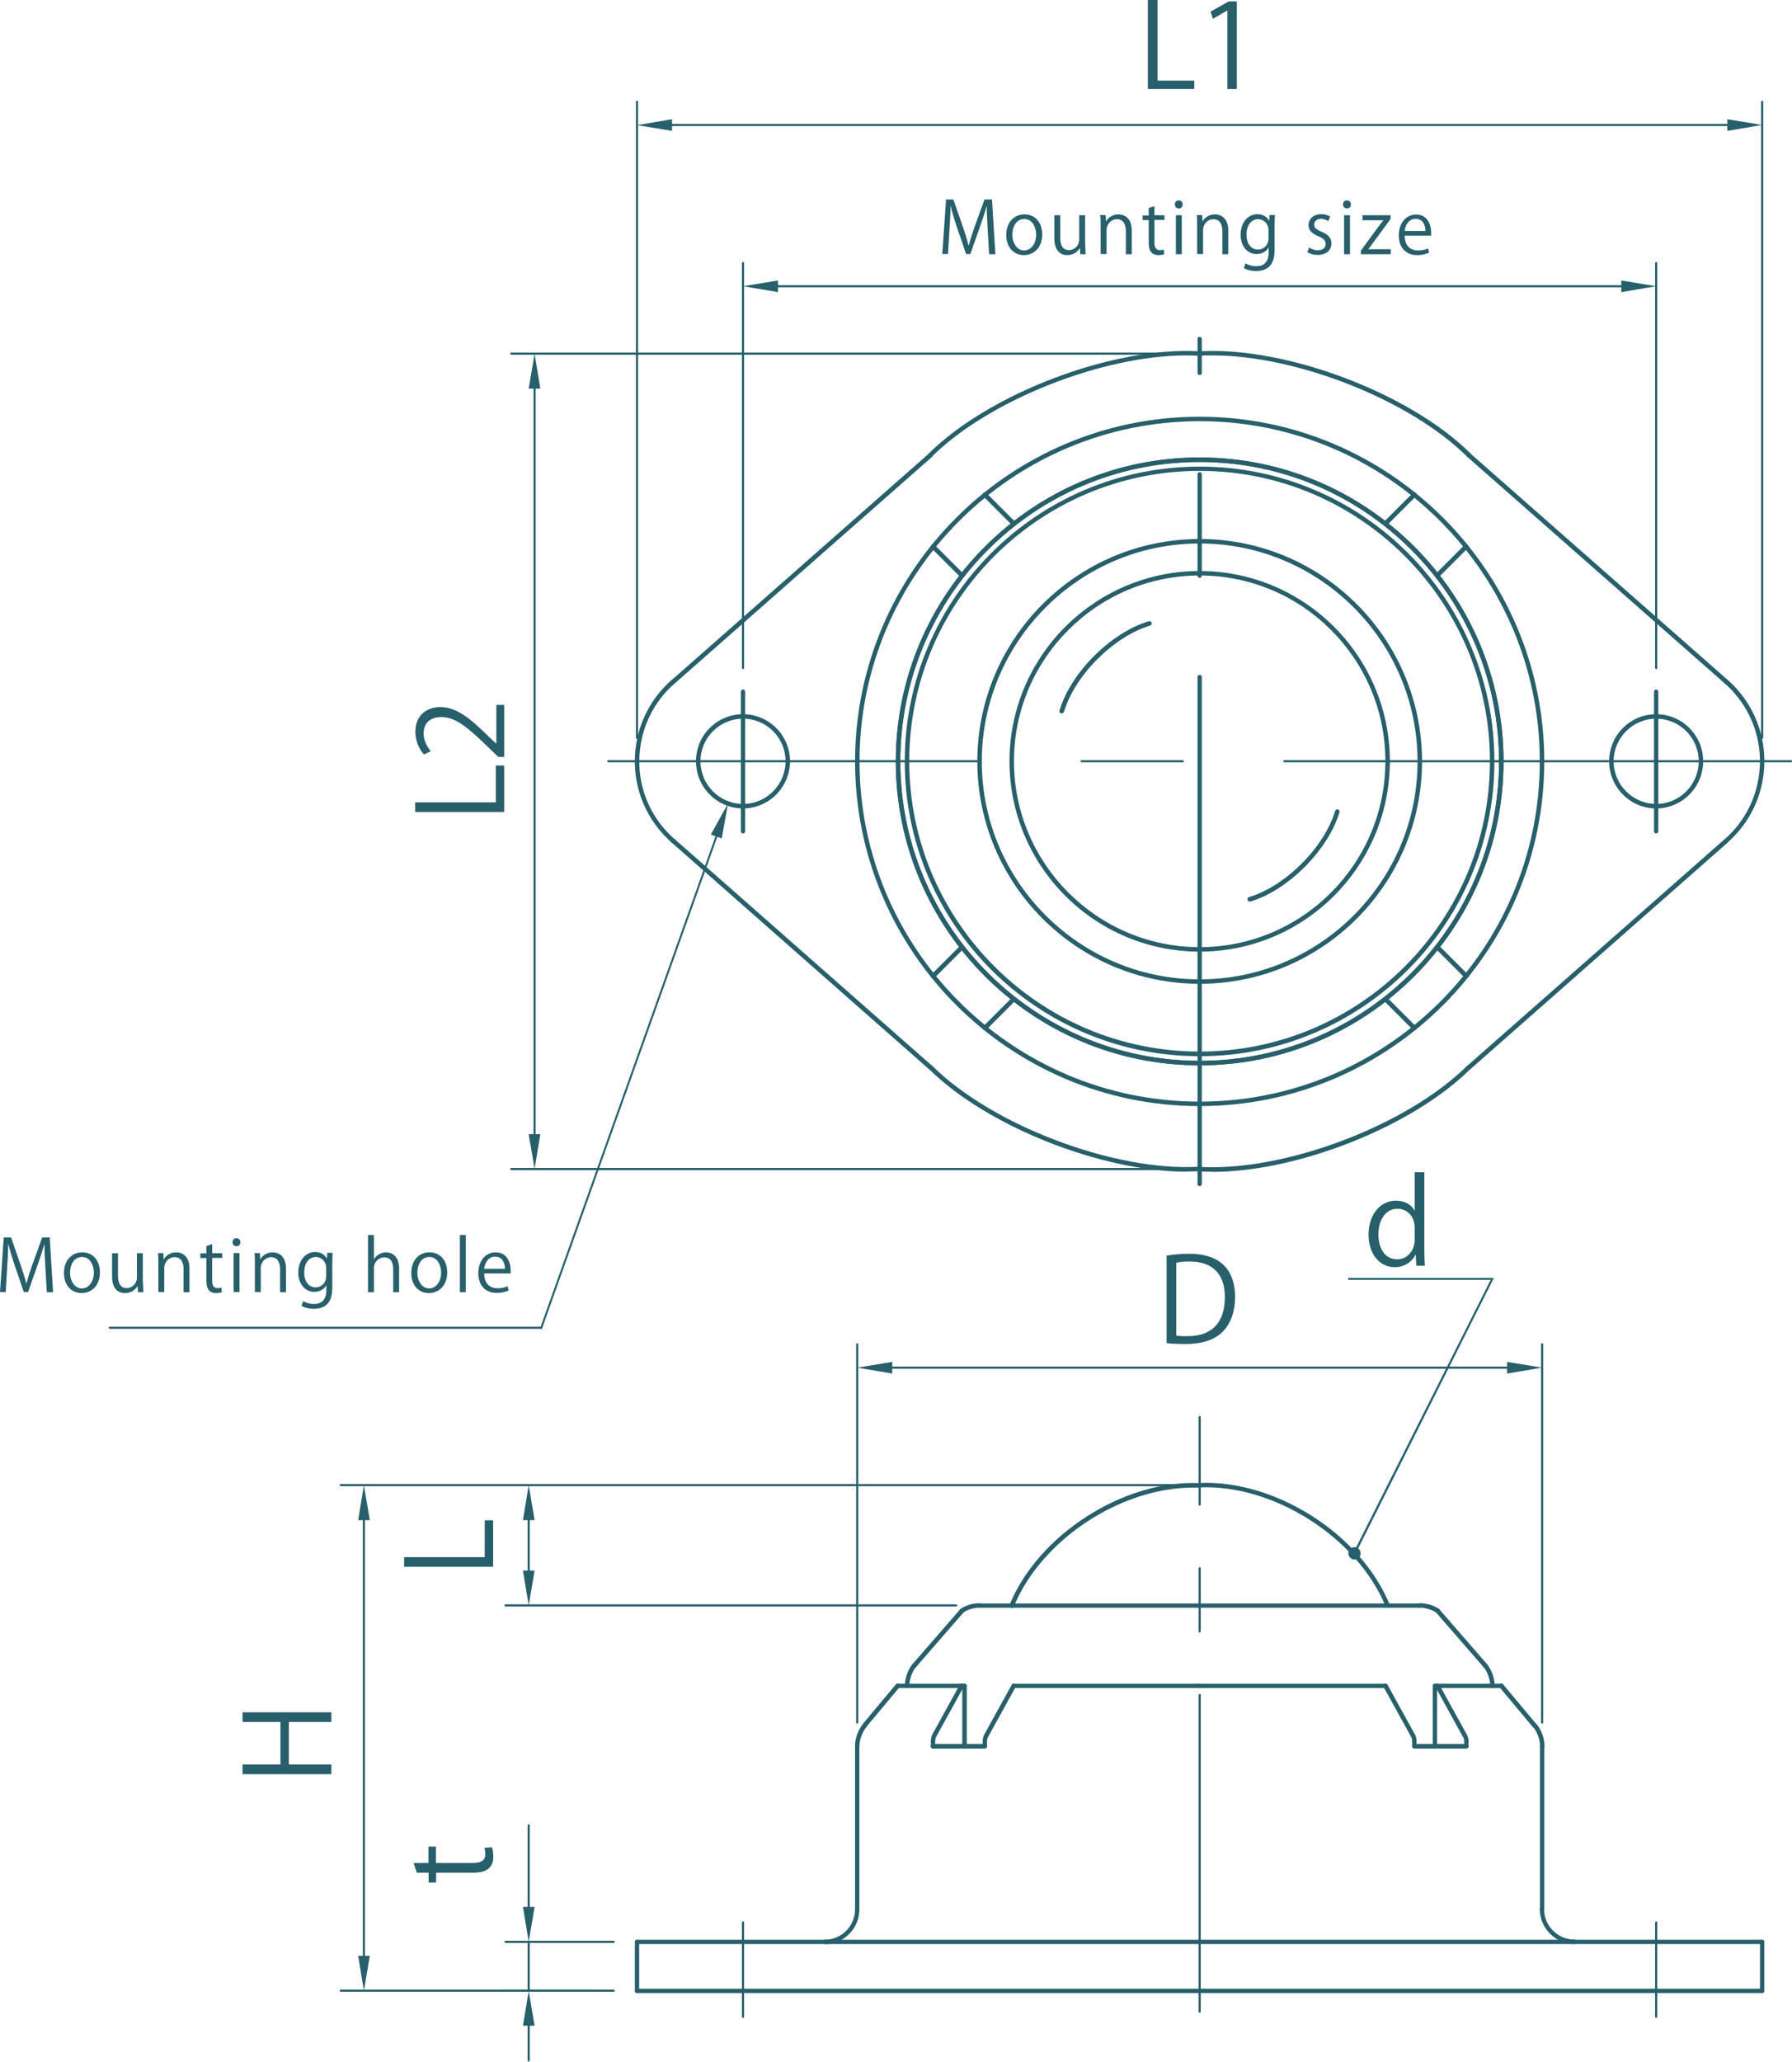 <?xml version="1.0" encoding="UTF-8"?><svg xmlns="http://www.w3.org/2000/svg" viewBox="0 0 100.26 115.32"><defs><style>.d{fill:#275f6b;}</style></defs><g id="a"/><g id="b"><g id="c"><polygon class="d" points="75.8 86.98 75.69 86.92 83.4 71.59 75.43 71.59 75.43 71.48 83.58 71.48 83.54 71.56 75.8 86.98"/><g><path class="d" d="M66.82,4.98h-2.6V0h.54V4.51h2.06v.46Z"/><path class="d" d="M68.67,4.98V.59h-.01l-.8,.46-.13-.4,1.01-.57h.46V4.98h-.53Z"/></g><g><path class="d" d="M28.21,42.82v2.6h-4.98v-.54h4.51v-2.06h.46Z"/><path class="d" d="M28.21,39.45v2.89h-.33l-.5-.48c-1.18-1.16-1.89-1.75-2.68-1.75-.52,0-1,.23-1,.93,0,.39,.21,.75,.4,.98l-.38,.18c-.27-.3-.48-.75-.48-1.27,0-.99,.72-1.38,1.39-1.38,.92,0,1.7,.65,2.72,1.66l.41,.38h.01v-2.16h.44Z"/></g><path class="d" d="M18.54,95.78v.54h-2.38v2.38h2.38v.54h-4.97v-.54h2.12v-2.38h-2.12v-.54h4.97Z"/><path class="d" d="M27.59,85.04v2.6h-4.98v-.54h4.51v-2.06h.46Z"/><path class="d" d="M79.69,69.92c0,.29,.01,.64,.03,.88h-.48l-.03-.61h-.02c-.18,.37-.59,.69-1.16,.69-.82,0-1.46-.71-1.46-1.81,0-1.2,.71-1.91,1.53-1.91,.52,0,.88,.25,1.04,.55h.01v-2.14h.54v4.34Zm-.54-1.25c0-.71-.5-1.06-.96-1.06-.67,0-1.07,.63-1.07,1.44,0,.75,.35,1.39,1.05,1.39,.59,0,.98-.52,.98-1.08v-.69Z"/><path class="d" d="M76.12,86.89c0,.19-.15,.34-.34,.34s-.34-.16-.34-.34,.15-.35,.34-.35,.34,.16,.34,.35"/><path class="d" d="M23.32,104.75l-.18-.54h.83v-.92h.42v.92h2.06c.45,0,.7-.14,.7-.48,0-.16-.02-.27-.05-.37l.42-.03c.05,.12,.08,.3,.08,.53,0,.86-.78,.89-1.16,.89h-2.04v.55h-.42v-.55h-.65Z"/><g><path class="d" d="M55.67,14.22h-.33l-.08-1.37c-.02-.44-.06-1-.05-1.31h-.01c-.1,.34-.22,.72-.37,1.14l-.54,1.53h-.24l-.51-1.5c-.15-.44-.26-.82-.35-1.18h-.01c0,.37-.03,.88-.06,1.34l-.08,1.34h-.32l.21-3.05h.41l.54,1.55c.13,.38,.23,.7,.31,1.02h.01c.08-.31,.18-.63,.32-1.02l.56-1.55h.42l.19,3.05Z"/><path class="d" d="M58.31,13.11c0,.81-.54,1.16-1.02,1.16-.56,0-.99-.42-.99-1.12,0-.74,.46-1.16,1.02-1.16,.6,0,.99,.46,.99,1.12Zm-1-.86c-.47,0-.67,.46-.67,.88,0,.48,.27,.88,.66,.88s.67-.39,.67-.88c0-.39-.19-.88-.66-.88Z"/><path class="d" d="M60.72,13.64c0,.22,.01,.41,.02,.58h-.3l-.02-.34h-.01c-.1,.17-.32,.39-.7,.39-.33,0-.72-.19-.72-.94v-1.29h.33v1.23c0,.42,.12,.72,.49,.72,.26,0,.57-.21,.57-.59v-1.36h.33v1.6Z"/><path class="d" d="M63.32,14.22h-.33v-1.29c0-.36-.13-.67-.51-.67-.28,0-.57,.24-.57,.62v1.33h-.33v-1.62c0-.22,0-.39-.02-.56h.3l.02,.36h0c.11-.21,.36-.4,.7-.4,.27,0,.74,.16,.74,.9v1.33Z"/><path class="d" d="M64.26,11.64l.33-.11v.51h.56v.26h-.56v1.26c0,.28,.08,.43,.3,.43,.1,0,.17-.01,.22-.03l.02,.26c-.07,.03-.18,.05-.32,.05-.53,0-.54-.48-.54-.71v-1.25h-.34v-.26h.34v-.4Z"/><path class="d" d="M65.95,11.66c-.13,0-.22-.1-.22-.23s.09-.22,.22-.22,.22,.1,.22,.22c0,.14-.09,.23-.22,.23Zm.17,2.56h-.33v-2.18h.33v2.18Z"/><path class="d" d="M68.72,14.22h-.33v-1.29c0-.36-.13-.67-.51-.67-.28,0-.57,.24-.57,.62v1.33h-.33v-1.62c0-.22,0-.39-.02-.56h.3l.02,.36h0c.11-.21,.36-.4,.7-.4,.27,0,.74,.16,.74,.9v1.33Z"/><path class="d" d="M71.33,12.04c-.01,.16-.02,.33-.02,.6v1.27c0,.38,0,1.25-1.04,1.25-.25,0-.52-.06-.68-.17l.09-.26c.14,.08,.35,.16,.61,.16,.4,0,.69-.21,.69-.79v-.26h0c-.11,.2-.34,.37-.68,.37-.52,0-.89-.46-.89-1.07,0-.76,.47-1.16,.94-1.16,.37,0,.57,.2,.66,.38h0l.02-.33h.3Zm-.36,.84c0-.38-.28-.62-.58-.62-.38,0-.65,.34-.65,.87,0,.46,.22,.83,.65,.83,.25,0,.58-.19,.58-.64v-.44Z"/><path class="d" d="M74.32,12.37c-.08-.05-.23-.13-.42-.13-.24,0-.37,.15-.37,.32,0,.19,.12,.28,.4,.4,.35,.14,.56,.33,.56,.66,0,.39-.3,.64-.77,.64-.22,0-.42-.06-.57-.15l.09-.26c.12,.07,.3,.15,.49,.15,.29,0,.44-.16,.44-.35s-.12-.32-.4-.43c-.37-.15-.56-.35-.56-.62,0-.34,.27-.62,.71-.62,.21,0,.38,.06,.5,.13l-.1,.25Z"/><path class="d" d="M75.36,11.66c-.13,0-.22-.1-.22-.23s.09-.22,.22-.22,.22,.1,.22,.22c0,.14-.09,.23-.22,.23Zm.17,2.56h-.33v-2.18h.33v2.18Z"/><path class="d" d="M77.8,12.04v.21l-1,1.36c-.08,.12-.16,.22-.25,.33h1.26v.28h-1.67v-.2l1-1.37c.09-.12,.17-.22,.26-.33h-1.17v-.28h1.57Z"/><path class="d" d="M79.96,14.13c-.12,.06-.35,.14-.68,.14-.64,0-1.02-.45-1.02-1.1s.38-1.17,.97-1.17c.67,0,.84,.62,.84,1,0,.08,0,.13,0,.18h-1.48c0,.6,.35,.83,.74,.83,.27,0,.44-.06,.57-.11l.06,.24Zm-.21-1.21c0-.3-.12-.68-.55-.68-.4,0-.58,.38-.61,.68h1.16Z"/></g><g><path class="d" d="M2.95,72.28h-.33l-.08-1.37c-.02-.44-.06-1-.05-1.31h-.01c-.1,.34-.22,.72-.37,1.14l-.54,1.53h-.24l-.51-1.5c-.15-.44-.26-.82-.35-1.18h-.01c0,.37-.03,.88-.06,1.34l-.08,1.34h-.32l.21-3.05h.41l.54,1.55c.13,.38,.23,.7,.31,1.02h.01c.08-.31,.18-.63,.32-1.02l.56-1.55h.42l.19,3.05Z"/><path class="d" d="M5.59,71.17c0,.81-.54,1.16-1.02,1.16-.56,0-.99-.42-.99-1.12,0-.74,.46-1.16,1.02-1.16,.6,0,.99,.46,.99,1.12Zm-1-.86c-.47,0-.67,.46-.67,.88,0,.48,.27,.88,.66,.88s.67-.39,.67-.88c0-.39-.19-.88-.66-.88Z"/><path class="d" d="M8,71.7c0,.22,.01,.41,.02,.58h-.3l-.02-.34h-.01c-.1,.17-.32,.39-.7,.39-.33,0-.72-.19-.72-.94v-1.29h.33v1.23c0,.42,.12,.72,.49,.72,.26,0,.57-.21,.57-.59v-1.36h.33v1.6Z"/><path class="d" d="M10.6,72.28h-.33v-1.29c0-.36-.13-.67-.51-.67-.28,0-.57,.24-.57,.62v1.33h-.33v-1.62c0-.22,0-.39-.02-.56h.3l.02,.36h0c.11-.21,.36-.4,.7-.4,.27,0,.74,.16,.74,.9v1.33Z"/><path class="d" d="M11.54,69.7l.33-.11v.51h.56v.26h-.56v1.26c0,.28,.08,.43,.3,.43,.1,0,.17-.01,.22-.03l.02,.26c-.07,.03-.18,.05-.32,.05-.53,0-.54-.48-.54-.71v-1.25h-.34v-.26h.34v-.4Z"/><path class="d" d="M13.23,69.71c-.13,0-.22-.1-.22-.23s.09-.22,.22-.22,.22,.1,.22,.22c0,.14-.09,.23-.22,.23Zm.17,2.56h-.33v-2.18h.33v2.18Z"/><path class="d" d="M16,72.28h-.33v-1.29c0-.36-.13-.67-.51-.67-.28,0-.57,.24-.57,.62v1.33h-.33v-1.62c0-.22,0-.39-.02-.56h.3l.02,.36h0c.11-.21,.36-.4,.7-.4,.27,0,.74,.16,.74,.9v1.33Z"/><path class="d" d="M18.61,70.09c-.01,.16-.02,.33-.02,.6v1.27c0,.38,0,1.25-1.04,1.25-.25,0-.52-.06-.68-.17l.09-.26c.14,.08,.35,.16,.61,.16,.4,0,.69-.21,.69-.79v-.26h0c-.11,.2-.34,.37-.68,.37-.52,0-.89-.46-.89-1.07,0-.76,.47-1.16,.94-1.16,.37,0,.57,.2,.66,.38h0l.02-.33h.3Zm-.36,.84c0-.38-.28-.62-.58-.62-.38,0-.65,.34-.65,.87,0,.46,.22,.83,.65,.83,.25,0,.58-.19,.58-.64v-.44Z"/><path class="d" d="M22.33,72.28h-.33v-1.29c0-.36-.13-.66-.5-.66-.26,0-.58,.21-.58,.61v1.34h-.33v-3.2h.33v1.36h0c.14-.24,.41-.39,.68-.39s.73,.16,.73,.9v1.33Z"/><path class="d" d="M25.02,71.17c0,.81-.54,1.16-1.02,1.16-.56,0-.99-.42-.99-1.12,0-.74,.46-1.16,1.02-1.16,.6,0,.99,.46,.99,1.12Zm-1-.86c-.47,0-.67,.46-.67,.88,0,.48,.27,.88,.66,.88s.67-.39,.67-.88c0-.39-.19-.88-.66-.88Z"/><path class="d" d="M26.06,72.28h-.33v-3.2h.33v3.2Z"/><path class="d" d="M28.46,72.18c-.12,.06-.35,.14-.68,.14-.64,0-1.02-.45-1.02-1.1s.38-1.17,.97-1.17c.67,0,.84,.62,.84,1,0,.08,0,.13,0,.18h-1.48c0,.6,.35,.83,.74,.83,.27,0,.44-.06,.57-.11l.06,.24Zm-.21-1.21c0-.3-.12-.68-.55-.68-.4,0-.58,.38-.61,.68h1.16Z"/></g><path class="d" d="M65.28,70.23c.37-.06,.79-.1,1.25-.1,2,0,2.57,1.18,2.57,2.4,0,.79-.21,1.46-.68,1.95-.44,.45-1.16,.7-2.07,.7-.41,0-.76-.01-1.08-.05v-4.9Zm.54,4.48c.16,.03,.4,.03,.63,.03,1.35,0,2.08-.76,2.08-2.19,0-1.29-.69-1.99-1.99-1.99-.31,0-.56,.03-.73,.07v4.08Z"/><path class="d" d="M98.59,111.48c-.07,0-.12-.06-.12-.12v-2.74c0-.07,.06-.12,.12-.12s.12,.06,.12,.12v2.74c0,.07-.06,.12-.12,.12Z"/><path class="d" d="M67.12,112.59s-.06-.03-.06-.06v-17.72s.03-.06,.06-.06,.06,.03,.06,.06v17.72s-.03,.06-.06,.06Zm0-21.27s-.06-.03-.06-.06v-3.54s.03-.06,.06-.06,.06,.03,.06,.06v3.54s-.03,.06-.06,.06Zm0-7.09s-.06-.03-.06-.06v-4.91s.03-.06,.06-.06,.06,.03,.06,.06v4.91s-.03,.06-.06,.06Z"/><g><path class="d" d="M67.12,61.87c-10.63,0-19.28-8.65-19.28-19.28s8.65-19.28,19.28-19.28,19.28,8.65,19.28,19.28-8.65,19.28-19.28,19.28Zm0-38.31c-10.5,0-19.03,8.54-19.03,19.03s8.54,19.03,19.03,19.03,19.03-8.54,19.03-19.03-8.54-19.03-19.03-19.03Z"/><path class="d" d="M41.57,45.22c-1.45,0-2.63-1.18-2.63-2.64s1.18-2.63,2.63-2.63,2.63,1.18,2.63,2.63-1.18,2.64-2.63,2.64Zm0-5.02c-1.31,0-2.38,1.07-2.38,2.38s1.07,2.39,2.38,2.39,2.38-1.07,2.38-2.39-1.07-2.38-2.38-2.38Z"/><path class="d" d="M92.66,45.22c-1.45,0-2.63-1.18-2.63-2.64s1.18-2.63,2.63-2.63,2.63,1.18,2.63,2.63-1.18,2.64-2.63,2.64Zm0-5.02c-1.31,0-2.38,1.07-2.38,2.38s1.07,2.39,2.38,2.39,2.38-1.07,2.38-2.39-1.07-2.38-2.38-2.38Z"/><path class="d" d="M82.18,25.59s-.06-.01-.09-.04c-3.2-3.18-9.55-5.67-14.24-5.67-.25,0-.49,0-.73,.02h0c-.07,0-.12-.05-.12-.12,0-.07,.05-.13,.12-.13,4.8-.28,11.75,2.33,15.16,5.72,.05,.05,.05,.13,0,.18-.02,.02-.06,.04-.09,.04Z"/></g><path class="d" d="M96.58,38.26s-.06-.01-.08-.03l-14.4-12.67c-.05-.05-.06-.12-.01-.18,.04-.05,.12-.06,.18-.01l14.4,12.67c.05,.05,.06,.12,.01,.18-.02,.03-.06,.04-.09,.04Z"/><path class="d" d="M96.58,47.16s-.07-.01-.09-.04c-.05-.05-.04-.13,.01-.18,2.4-2.11,2.64-5.79,.52-8.19-.12-.15-.38-.4-.52-.52-.05-.04-.06-.12-.02-.18,.04-.05,.12-.06,.18-.02,.15,.13,.42,.39,.55,.55,2.2,2.5,1.96,6.34-.55,8.54-.02,.02-.05,.03-.08,.03Z"/><path class="d" d="M82.18,59.83s-.07-.01-.09-.04c-.05-.05-.04-.13,.01-.18l14.39-12.67c.05-.05,.13-.04,.18,.01,.05,.05,.04,.13-.01,.18l-14.39,12.67s-.05,.03-.08,.03Z"/><g><path class="d" d="M67.85,65.54c-.25,0-.5,0-.74-.02-.07,0-.12-.06-.12-.13,0-.07,.06-.12,.12-.12h0c4.74,.28,11.6-2.31,14.97-5.65,.05-.05,.13-.05,.18,0,.05,.05,.05,.13,0,.18-3.24,3.22-9.67,5.75-14.42,5.75Z"/><path class="d" d="M66.39,65.54c-4.75,0-11.18-2.53-14.42-5.75-.05-.05-.05-.13,0-.18,.05-.05,.13-.05,.18,0,3.37,3.35,10.24,5.94,14.97,5.65h0c.07,0,.12,.05,.12,.12,0,.07-.05,.13-.12,.13-.24,.01-.49,.02-.74,.02Z"/></g><path class="d" d="M52.05,59.83s-.06-.01-.08-.03l-14.39-12.67c-.05-.05-.06-.12-.01-.18,.04-.05,.12-.06,.18-.01l14.39,12.67c.05,.05,.06,.12,.01,.18-.02,.03-.06,.04-.09,.04Z"/><path class="d" d="M37.66,47.16s-.06,0-.08-.03c-.15-.13-.42-.4-.55-.55-1.07-1.21-1.6-2.77-1.5-4.38,.1-1.61,.83-3.09,2.04-4.16,.05-.05,.13-.04,.18,.01,.05,.05,.04,.13-.01,.18-1.16,1.02-1.86,2.44-1.96,3.99-.1,1.55,.41,3.04,1.44,4.2,.12,.14,.38,.4,.52,.52,.05,.04,.06,.12,.01,.18-.03,.03-.06,.04-.1,.04Z"/><path class="d" d="M37.66,38.26s-.07-.01-.09-.04c-.05-.05-.04-.13,.01-.18l14.39-12.67c.05-.05,.13-.04,.18,.01,.05,.05,.04,.13-.01,.18l-14.39,12.67s-.05,.03-.08,.03Z"/><path class="d" d="M52.05,25.59s-.06-.01-.09-.04c-.05-.05-.05-.13,0-.18,3.42-3.39,10.35-6,15.16-5.72,.07,0,.12,.06,.12,.13,0,.07-.05,.12-.13,.12-.24-.01-.48-.02-.73-.02-4.69,0-11.04,2.49-14.25,5.67-.02,.02-.06,.04-.09,.04Z"/><path class="d" d="M100.21,42.64h-28.36s-.06-.03-.06-.06,.03-.06,.06-.06h28.36s.06,.03,.06,.06-.03,.06-.06,.06Zm-34.03,0h-5.67s-.06-.03-.06-.06,.03-.06,.06-.06h5.67s.06,.03,.06,.06-.03,.06-.06,.06Zm-11.34,0h-20.81s-.06-.03-.06-.06,.03-.06,.06-.06h20.81s.06,.03,.06,.06-.03,.06-.06,.06Z"/><path class="d" d="M67.12,66.35c-.07,0-.12-.06-.12-.12v-28.36c0-.07,.06-.12,.12-.12s.12,.06,.12,.12v28.36c0,.07-.06,.12-.12,.12Zm0-34.03c-.07,0-.12-.06-.12-.12v-5.67c0-.07,.06-.12,.12-.12s.12,.06,.12,.12v5.67c0,.07-.06,.12-.12,.12Zm0-11.34c-.07,0-.12-.06-.12-.12v-1.9c0-.07,.06-.12,.12-.12s.12,.06,.12,.12v1.9c0,.07-.06,.12-.12,.12Z"/><path class="d" d="M41.57,46.62c-.07,0-.12-.06-.12-.12v-7.81c0-.07,.06-.12,.12-.12s.12,.06,.12,.12v7.81c0,.07-.06,.12-.12,.12Z"/><path class="d" d="M98.59,111.48h-31.47c-.07,0-.12-.06-.12-.12s.06-.12,.12-.12h31.47c.07,0,.12,.06,.12,.12s-.06,.12-.12,.12Z"/><path class="d" d="M98.59,108.74h-31.47c-.07,0-.12-.06-.12-.12s.06-.12,.12-.12h31.47c.07,0,.12,.06,.12,.12s-.06,.12-.12,.12Z"/><path class="d" d="M88.1,108.74c-1.07,0-1.95-.88-1.95-1.95,0-.07,.06-.12,.12-.12s.12,.06,.12,.12c0,.94,.76,1.7,1.7,1.7,.07,0,.12,.06,.12,.12s-.06,.12-.12,.12Z"/><path class="d" d="M84.01,94.42h-3.73c-.07,0-.12-.06-.12-.12s.06-.12,.12-.12h3.73c.07,0,.12,.06,.12,.12s-.06,.12-.12,.12Z"/><path class="d" d="M77.52,94.42h-10.4c-.07,0-.12-.06-.12-.12s.06-.12,.12-.12h10.4c.07,0,.12,.06,.12,.12s-.06,.12-.12,.12Z"/><path class="d" d="M86.28,97.8h0c-.07,0-.12-.06-.12-.13,.02-.34-.17-.84-.4-1.08-.05-.05-.05-.13,0-.18,.05-.05,.13-.05,.18,0,.28,.29,.49,.86,.47,1.27,0,.07-.06,.12-.12,.12Z"/><path class="d" d="M86.28,106.92c-.07,0-.12-.06-.12-.12v-9.12c0-.07,.06-.12,.12-.12s.12,.06,.12,.12v9.12c0,.07-.06,.12-.12,.12Z"/><path class="d" d="M67.12,59.59c-9.38,0-17-7.63-17-17s7.63-17,17-17,17,7.63,17,17-7.63,17-17,17Zm0-33.75c-9.24,0-16.75,7.51-16.75,16.75s7.52,16.75,16.75,16.75,16.75-7.52,16.75-16.75-7.51-16.75-16.75-16.75Z"/><path class="d" d="M85.84,96.62s-.07-.02-.1-.04l-1.84-2.2c-.04-.05-.04-.13,.02-.18s.13-.04,.18,.02l1.84,2.2c.04,.05,.04,.13-.02,.18-.02,.02-.05,.03-.08,.03Z"/><path class="d" d="M82.04,97.8h-2.9c-.07,0-.12-.06-.12-.12s.06-.12,.12-.12h2.9c.07,0,.12,.06,.12,.12s-.06,.12-.12,.12Z"/><g><path class="d" d="M77.64,89.93s-.1-.03-.12-.08c-1.58-3.85-6.26-6.83-10.4-6.65-.08,0-.13-.05-.13-.12,0-.07,.05-.13,.12-.13,4.26-.18,9.03,2.87,10.64,6.81,.03,.06,0,.14-.07,.16-.01,0-.03,0-.05,0Z"/><path class="d" d="M67.12,55.03c-6.86,0-12.44-5.58-12.44-12.44s5.58-12.44,12.44-12.44,12.44,5.58,12.44,12.44-5.58,12.44-12.44,12.44Zm0-24.63c-6.72,0-12.19,5.47-12.19,12.19s5.47,12.19,12.19,12.19,12.19-5.47,12.19-12.19-5.47-12.19-12.19-12.19Z"/></g><path class="d" d="M79.43,89.93h-12.31c-.07,0-.12-.06-.12-.12s.06-.12,.12-.12h12.31c.07,0,.12,.06,.12,.12s-.06,.12-.12,.12Z"/><path class="d" d="M82.04,97.8h-2.9c-.07,0-.12-.06-.12-.12s.06-.12,.12-.12h2.9c.07,0,.12,.06,.12,.12s-.06,.12-.12,.12Z"/><path class="d" d="M67.12,59.08c-9.1,0-16.5-7.4-16.5-16.49s7.4-16.49,16.5-16.49,16.49,7.4,16.49,16.49-7.4,16.49-16.49,16.49Zm0-32.74c-8.96,0-16.25,7.29-16.25,16.24s7.29,16.24,16.25,16.24,16.24-7.29,16.24-16.24-7.29-16.24-16.24-16.24Z"/><path class="d" d="M83.1,93.3s-.07-.01-.09-.04l-2.66-3.06c-.04-.05-.04-.13,.01-.18,.05-.05,.13-.04,.18,.01l2.66,3.06c.04,.05,.04,.13-.01,.18-.02,.02-.05,.03-.08,.03Z"/><g><path class="d" d="M80.44,90.23s-.05,0-.08-.02c-.21-.16-.66-.3-.92-.28h0c-.07,0-.12-.05-.12-.12,0-.07,.05-.13,.12-.13,.33-.02,.83,.13,1.09,.33,.05,.04,.07,.12,.02,.18-.02,.03-.06,.05-.1,.05Z"/><path class="d" d="M67.12,59.59c-9.38,0-17-7.63-17-17s7.63-17,17-17,17,7.63,17,17-7.63,17-17,17Zm0-33.75c-9.24,0-16.75,7.51-16.75,16.75s7.52,16.75,16.75,16.75,16.75-7.52,16.75-16.75-7.51-16.75-16.75-16.75Z"/><path class="d" d="M67.12,53.23c-5.87,0-10.64-4.78-10.64-10.65s4.78-10.64,10.64-10.64,10.64,4.77,10.64,10.64-4.77,10.65-10.64,10.65Zm0-21.04c-5.73,0-10.39,4.66-10.39,10.39s4.66,10.4,10.39,10.4,10.39-4.66,10.39-10.4-4.66-10.39-10.39-10.39Z"/></g><path class="d" d="M52.2,54.73s-.06-.01-.09-.04c-.05-.05-.05-.13,0-.18l1.62-1.62s.13-.05,.18,0,.05,.13,0,.18l-1.62,1.62s-.06,.04-.09,.04Z"/><path class="d" d="M55.1,57.63s-.06-.01-.09-.04c-.05-.05-.05-.13,0-.18l1.62-1.62s.13-.05,.18,0c.05,.05,.05,.13,0,.18l-1.62,1.62s-.06,.04-.09,.04Z"/><path class="d" d="M79.13,57.63s-.06-.01-.09-.04l-1.62-1.62s-.05-.13,0-.18,.13-.05,.18,0l1.62,1.62s.05,.13,0,.18c-.02,.02-.06,.04-.09,.04Z"/><path class="d" d="M82.04,54.73s-.06-.01-.09-.04l-1.62-1.62s-.05-.13,0-.18c.05-.05,.13-.05,.18,0l1.62,1.62s.05,.13,0,.18c-.02,.02-.06,.04-.09,.04Z"/><path class="d" d="M80.41,32.32s-.06-.01-.09-.04c-.05-.05-.05-.13,0-.18l1.62-1.62s.13-.05,.18,0,.05,.13,0,.18l-1.62,1.62s-.06,.04-.09,.04Z"/><path class="d" d="M77.51,29.42s-.06-.01-.09-.04c-.05-.05-.05-.13,0-.18l1.62-1.62s.13-.05,.18,0c.05,.05,.05,.13,0,.18l-1.62,1.62s-.06,.04-.09,.04Z"/><path class="d" d="M53.82,32.32s-.06-.01-.09-.04l-1.62-1.62s-.05-.13,0-.18,.13-.05,.18,0l1.62,1.62s.05,.13,0,.18c-.02,.02-.06,.04-.09,.04Z"/><path class="d" d="M56.72,29.42s-.06-.01-.09-.04l-1.62-1.62s-.05-.13,0-.18,.13-.05,.18,0l1.62,1.62s.05,.13,0,.18c-.02,.02-.06,.04-.09,.04Z"/><g><path class="d" d="M69.92,50.43c-.05,0-.1-.04-.12-.09-.02-.07,.02-.14,.08-.16,2.04-.61,4.21-2.78,4.82-4.82,.02-.07,.09-.1,.16-.08,.07,.02,.1,.09,.08,.16-.64,2.12-2.88,4.36-4.99,4.99-.01,0-.02,0-.04,0Z"/><path class="d" d="M59.4,39.9s-.02,0-.04,0c-.07-.02-.1-.09-.08-.16,.63-2.12,2.87-4.35,4.99-4.99,.07-.02,.14,.02,.16,.08,.02,.07-.02,.14-.08,.16-2.05,.62-4.21,2.78-4.82,4.82-.02,.05-.07,.09-.12,.09Z"/></g><path class="d" d="M92.66,46.62c-.07,0-.12-.06-.12-.12v-7.81c0-.07,.06-.12,.12-.12s.12,.06,.12,.12v7.81c0,.07-.06,.12-.12,.12Z"/><path class="d" d="M35.64,111.48c-.07,0-.12-.06-.12-.12v-2.74c0-.07,.06-.12,.12-.12s.12,.06,.12,.12v2.74c0,.07-.06,.12-.12,.12Z"/><path class="d" d="M67.12,111.48h-31.48c-.07,0-.12-.06-.12-.12s.06-.12,.12-.12h31.48c.07,0,.12,.06,.12,.12s-.06,.12-.12,.12Z"/><path class="d" d="M67.12,108.74h-31.48c-.07,0-.12-.06-.12-.12s.06-.12,.12-.12h31.48c.07,0,.12,.06,.12,.12s-.06,.12-.12,.12Z"/><path class="d" d="M46.14,108.74c-.07,0-.12-.06-.12-.12s.06-.12,.12-.12c.94,0,1.7-.76,1.7-1.7,0-.07,.06-.12,.12-.12s.12,.06,.12,.12c0,1.08-.87,1.95-1.95,1.95Z"/><path class="d" d="M53.96,94.42h-3.73c-.07,0-.12-.06-.12-.12s.06-.12,.12-.12h3.73c.07,0,.12,.06,.12,.12s-.06,.12-.12,.12Z"/><path class="d" d="M67.12,94.42h-10.4c-.07,0-.12-.06-.12-.12s.06-.12,.12-.12h10.4c.07,0,.12,.06,.12,.12s-.06,.12-.12,.12Z"/><path class="d" d="M47.96,97.8c-.07,0-.12-.05-.12-.12-.02-.41,.19-.98,.47-1.27,.05-.05,.13-.05,.18,0,.05,.05,.05,.13,0,.18-.23,.24-.42,.75-.4,1.08,0,.07-.05,.13-.12,.13h0Z"/><path class="d" d="M47.96,106.92c-.07,0-.12-.06-.12-.12v-9.12c0-.07,.06-.12,.12-.12s.12,.06,.12,.12v9.12c0,.07-.06,.12-.12,.12Z"/><path class="d" d="M48.39,96.62s-.06,0-.08-.03c-.05-.04-.06-.12-.02-.18l1.84-2.2c.04-.05,.12-.06,.18-.02,.05,.04,.06,.12,.02,.18l-1.84,2.2s-.06,.04-.1,.04Z"/><path class="d" d="M55.1,97.8h-2.9c-.07,0-.12-.06-.12-.12s.06-.12,.12-.12h2.9c.07,0,.12,.06,.12,.12s-.06,.12-.12,.12Z"/><path class="d" d="M56.6,89.93s-.03,0-.05,0c-.06-.03-.09-.1-.07-.16,1.62-3.94,6.39-7,10.64-6.81,.07,0,.12,.06,.12,.13,0,.07-.06,.12-.13,.12-.12,0-.24,0-.36,0-4.06,0-8.5,2.92-10.03,6.66-.02,.05-.07,.08-.12,.08Z"/><path class="d" d="M67.12,89.93h-12.32c-.07,0-.12-.06-.12-.12s.06-.12,.12-.12h12.32c.07,0,.12,.06,.12,.12s-.06,.12-.12,.12Z"/><path class="d" d="M55.1,97.8h-2.9c-.07,0-.12-.06-.12-.12s.06-.12,.12-.12h2.9c.07,0,.12,.06,.12,.12s-.06,.12-.12,.12Z"/><path class="d" d="M81.97,97.23s-.09-.02-.11-.06l-1.55-2.81c-.03-.06-.01-.14,.05-.17,.06-.03,.14-.01,.17,.05l1.55,2.81c.03,.06,.01,.14-.05,.17-.02,.01-.04,.02-.06,.02Z"/><path class="d" d="M80.28,97.8c-.07,0-.12-.06-.12-.12v-3.38c0-.07,.05-.12,.12-.12s.12,.06,.12,.12v3.38c0,.07-.05,.12-.12,.12Z"/><path class="d" d="M82.04,97.8c-.07,0-.12-.06-.12-.12v-.28c0-.07,.06-.12,.12-.12s.12,.06,.12,.12v.28c0,.07-.06,.12-.12,.12Z"/><path class="d" d="M82.04,97.51h0c-.07,0-.12-.07-.12-.13,0-.06-.02-.16-.05-.2-.04-.06-.02-.14,.04-.17,.06-.03,.14-.02,.17,.04,.05,.09,.09,.24,.08,.35,0,.07-.06,.12-.12,.12Z"/><path class="d" d="M79.07,97.23s-.09-.02-.11-.06l-1.55-2.81c-.03-.06-.01-.14,.05-.17,.06-.03,.14-.01,.17,.05l1.55,2.81c.03,.06,.01,.14-.05,.17-.02,.01-.04,.02-.06,.02Z"/><path class="d" d="M79.13,97.8c-.07,0-.12-.06-.12-.12v-.28c0-.07,.06-.12,.12-.12s.12,.06,.12,.12v.28c0,.07-.06,.12-.12,.12Z"/><path class="d" d="M79.13,97.51h-.01c-.07,0-.12-.07-.11-.14,0-.05-.02-.16-.05-.2-.04-.06-.02-.14,.04-.17,.06-.04,.14-.02,.17,.04,.06,.09,.09,.25,.08,.36,0,.06-.06,.11-.12,.11Z"/><path class="d" d="M52.26,97.23s-.04,0-.06-.02c-.06-.03-.08-.11-.05-.17l1.55-2.81c.03-.06,.11-.08,.17-.05,.06,.03,.08,.11,.05,.17l-1.55,2.81s-.07,.06-.11,.06Z"/><path class="d" d="M53.96,97.8h0c-.07,0-.12-.06-.12-.12v-3.38c0-.07,.06-.12,.13-.12h0c.07,0,.12,.06,.12,.12v3.38c0,.07-.06,.12-.13,.12Z"/><path class="d" d="M52.2,97.8c-.07,0-.12-.06-.12-.12v-.28c0-.07,.06-.12,.12-.12s.12,.06,.12,.12v.28c0,.07-.06,.12-.12,.12Z"/><path class="d" d="M52.2,97.51c-.07,0-.12-.05-.12-.12,0-.11,.03-.26,.08-.35,.04-.06,.11-.08,.17-.04,.06,.04,.08,.11,.04,.17-.03,.05-.05,.15-.05,.21,0,.07-.05,.13-.12,.13h0Z"/><path class="d" d="M55.17,97.23s-.04,0-.06-.02c-.06-.03-.08-.11-.05-.17l1.55-2.81c.03-.06,.11-.08,.17-.05,.06,.03,.08,.11,.05,.17l-1.55,2.81s-.07,.06-.11,.06Z"/><path class="d" d="M55.1,97.8c-.07,0-.12-.06-.12-.12v-.28c0-.07,.06-.12,.12-.12s.12,.06,.12,.12v.28c0,.07-.06,.12-.12,.12Z"/><g><path class="d" d="M55.1,97.51c-.06,0-.12-.05-.12-.11-.01-.1,.03-.26,.08-.35,.04-.06,.11-.08,.17-.04,.06,.04,.08,.11,.04,.17-.03,.05-.05,.15-.05,.2,0,.07-.04,.13-.11,.14h-.01Z"/><path class="d" d="M83.49,94.42h0c-.07,0-.12-.06-.12-.13,.02-.33-.17-.84-.4-1.08-.05-.05-.04-.13,0-.18,.05-.05,.13-.05,.18,0,.28,.3,.49,.87,.47,1.27,0,.07-.06,.12-.12,.12Z"/></g><path class="d" d="M51.14,93.3s-.06-.01-.08-.03c-.05-.04-.06-.12-.01-.18l2.66-3.06c.05-.05,.12-.06,.18-.01,.05,.04,.06,.12,.01,.18l-2.66,3.06s-.06,.04-.09,.04Z"/><path class="d" d="M53.8,90.23s-.08-.02-.1-.05c-.04-.06-.03-.13,.02-.17,.26-.2,.76-.35,1.09-.33,.07,0,.12,.06,.12,.13,0,.07-.06,.13-.13,.12-.27-.02-.7,.11-.92,.28-.02,.02-.05,.03-.08,.03Z"/><path class="d" d="M50.75,94.42c-.07,0-.12-.05-.12-.12-.02-.4,.19-.98,.47-1.27,.05-.05,.13-.05,.18,0,.05,.05,.05,.13,0,.18-.23,.24-.42,.75-.4,1.08,0,.07-.05,.13-.12,.13h0Z"/><path class="d" d="M41.57,112.88s-.06-.03-.06-.06v-5.29s.03-.06,.06-.06,.06,.03,.06,.06v5.29s-.03,.06-.06,.06Z"/><path class="d" d="M92.66,112.88s-.06-.03-.06-.06v-5.29s.03-.06,.06-.06,.06,.03,.06,.06v5.29s-.03,.06-.06,.06Z"/><path class="d" d="M92.66,37.43s-.06-.03-.06-.06V14.71s.03-.06,.06-.06,.06,.03,.06,.06v22.67s-.03,.06-.06,.06Z"/><path class="d" d="M41.57,37.43s-.06-.03-.06-.06V14.71s.03-.06,.06-.06,.06,.03,.06,.06v22.67s-.03,.06-.06,.06Z"/><path class="d" d="M90.71,16.07H43.53s-.06-.03-.06-.06,.03-.06,.06-.06h47.18s.06,.03,.06,.06-.03,.06-.06,.06Z"/><polygon class="d" points="90.71 16.34 92.66 16.01 90.71 15.69 90.71 16.34"/><polygon class="d" points="41.57 16.01 43.53 16.34 43.53 15.69 41.57 16.01"/><path class="d" d="M35.64,41.34s-.06-.03-.06-.06V5.69s.03-.06,.06-.06,.06,.03,.06,.06V41.28s-.03,.06-.06,.06Z"/><path class="d" d="M98.59,41.34s-.06-.03-.06-.06V5.69s.03-.06,.06-.06,.06,.03,.06,.06V41.28s-.03,.06-.06,.06Z"/><path class="d" d="M96.64,7.05H37.6s-.06-.03-.06-.06,.03-.06,.06-.06h59.04s.06,.03,.06,.06-.03,.06-.06,.06Z"/><polygon class="d" points="35.64 7 37.6 7.32 37.6 6.67 35.64 7"/><polygon class="d" points="96.64 7.32 98.59 6.99 96.64 6.67 96.64 7.32"/><path class="d" d="M65.81,19.84H28.6s-.06-.03-.06-.06,.03-.06,.06-.06h37.21s.06,.03,.06,.06-.03,.06-.06,.06Z"/><path class="d" d="M65.81,65.45H28.6s-.06-.03-.06-.06,.03-.06,.06-.06h37.21s.06,.03,.06,.06-.03,.06-.06,.06Z"/><path class="d" d="M29.91,63.49s-.06-.03-.06-.06V21.73s.03-.06,.06-.06,.06,.03,.06,.06V63.44s-.03,.06-.06,.06Z"/><polygon class="d" points="29.58 21.74 30.23 21.74 29.91 19.78 29.58 21.74"/><polygon class="d" points="29.58 63.44 29.91 65.39 30.23 63.44 29.58 63.44"/><path class="d" d="M86.28,96.42s-.06-.03-.06-.06v-21.17s.03-.06,.06-.06,.06,.03,.06,.06v21.17s-.03,.06-.06,.06Z"/><path class="d" d="M47.96,96.42s-.06-.03-.06-.06v-21.17s.03-.06,.06-.06,.06,.03,.06,.06v21.17s-.03,.06-.06,.06Z"/><path class="d" d="M84.32,76.56H49.92s-.06-.03-.06-.06,.03-.06,.06-.06h34.4s.06,.03,.06,.06-.03,.06-.06,.06Z"/><polygon class="d" points="84.32 76.83 86.28 76.5 84.32 76.18 84.32 76.83"/><polygon class="d" points="47.96 76.5 49.92 76.83 49.92 76.18 47.96 76.5"/><path class="d" d="M65.81,83.13H19.06s-.06-.03-.06-.06,.03-.06,.06-.06h46.75s.06,.03,.06,.06-.03,.06-.06,.06Z"/><path class="d" d="M53.5,89.86H28.28s-.06-.03-.06-.06,.03-.06,.06-.06h25.22s.06,.03,.06,.06-.03,.06-.06,.06Z"/><path class="d" d="M29.58,87.9s-.06-.03-.06-.06v-2.82s.03-.06,.06-.06,.06,.03,.06,.06v2.82s-.03,.06-.06,.06Z"/><polygon class="d" points="29.26 85.03 29.91 85.03 29.58 83.07 29.26 85.03"/><polygon class="d" points="29.26 87.85 29.58 89.8 29.91 87.85 29.26 87.85"/><path class="d" d="M34.34,108.68h-6.06s-.06-.03-.06-.06,.03-.06,.06-.06h6.06s.06,.03,.06,.06-.03,.06-.06,.06Z"/><path class="d" d="M34.34,111.41h-6.06s-.06-.03-.06-.06,.03-.06,.06-.06h6.06s.06,.03,.06,.06-.03,.06-.06,.06Z"/><path class="d" d="M29.58,115.32s-.06-.03-.06-.06v-1.96s.03-.06,.06-.06,.06,.03,.06,.06v1.96s-.03,.06-.06,.06Z"/><path class="d" d="M29.58,106.87s-.06-.03-.06-.06v-4.71s.03-.06,.06-.06,.06,.03,.06,.06v4.71s-.03,.06-.06,.06Z"/><path class="d" d="M29.58,111.41s-.06-.03-.06-.06v-2.74s.03-.06,.06-.06,.06,.03,.06,.06v2.74s-.03,.06-.06,.06Z"/><polygon class="d" points="29.26 113.31 29.91 113.31 29.58 111.36 29.26 113.31"/><polygon class="d" points="29.26 106.66 29.58 108.62 29.91 106.66 29.26 106.66"/><path class="d" d="M33.04,111.41h-13.98s-.06-.03-.06-.06,.03-.06,.06-.06h13.98s.06,.03,.06,.06-.03,.06-.06,.06Z"/><path class="d" d="M20.36,109.46s-.06-.03-.06-.06v-24.37s.03-.06,.06-.06,.06,.03,.06,.06v24.37s-.03,.06-.06,.06Z"/><polygon class="d" points="20.04 85.03 20.69 85.03 20.36 83.07 20.04 85.03"/><polygon class="d" points="20.04 109.4 20.36 111.36 20.69 109.4 20.04 109.4"/><path class="d" d="M30.28,74.33s-.01,0-.02,0c-.03-.01-.04-.04-.03-.07l9.8-27.48s.04-.05,.07-.03c.03,.01,.04,.04,.03,.07l-9.8,27.48s-.03,.04-.05,.04Z"/><path class="d" d="M30.28,74.33H6.14s-.06-.03-.06-.06,.03-.06,.06-.06H30.28s.06,.03,.06,.06-.03,.06-.06,.06Z"/><polygon class="d" points="39.77 46.68 40.38 46.9 40.73 44.95 39.77 46.68"/></g></g></svg>